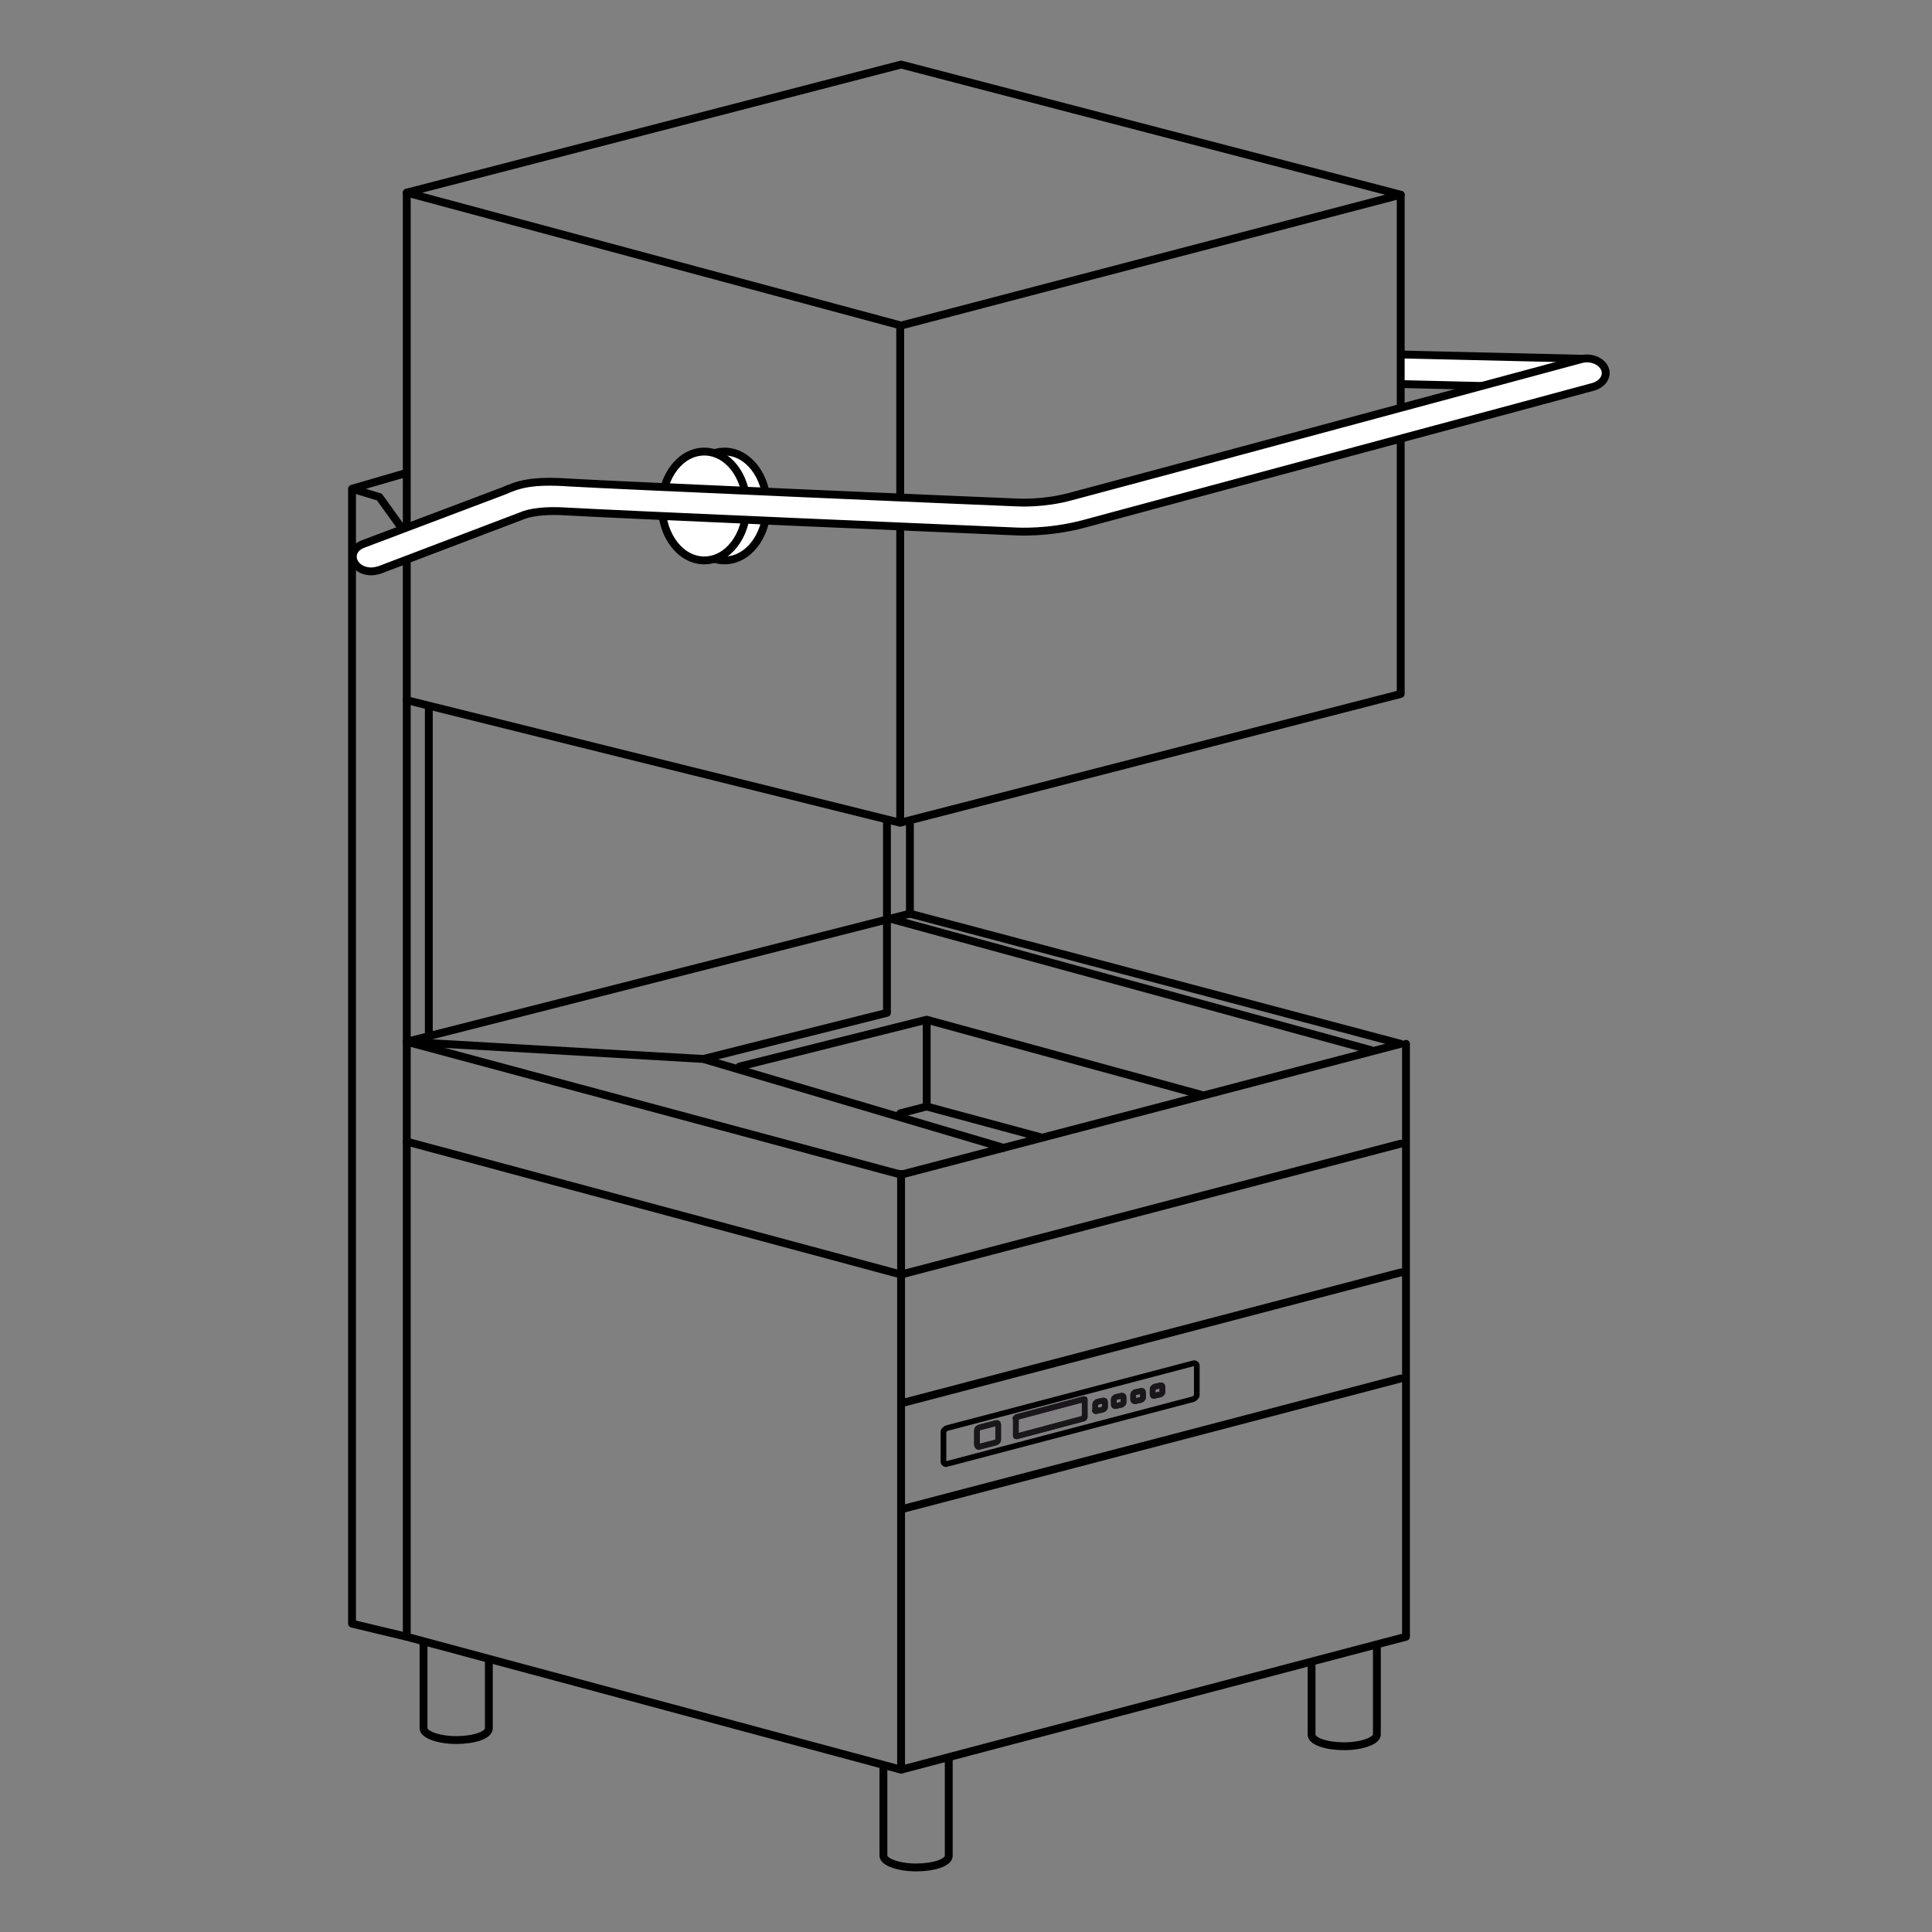 <svg viewBox="0 0 150 150" xmlns="http://www.w3.org/2000/svg" xml:space="preserve" style="fill-rule:evenodd;clip-rule:evenodd;stroke-linecap:round;stroke-linejoin:round;stroke-miterlimit:10"><rect x="0" y="0" width="150" height="150" fill="#808080" stroke="none"/><path d="m108.819 27.522 13.708.321c.821 0 1.438.534 1.438 1.176 0 .641-.685 1.122-1.438 1.122h-.07l-13.638-.321" style="fill:#fff;fill-rule:nonzero;stroke:#000;stroke-width:.61px"/><path d="M31.581 14.956 69.96 5.012l38.791 10.105L69.96 25.276l-38.379-10.32ZM70.646 63.772v7.164l38.105 10.106L69.96 91.2 31.581 80.881V54.362" style="fill:none;fill-rule:nonzero;stroke:#000;stroke-width:.61px"/><path d="M108.751 88.795 69.96 98.954l-38.38-10.32M108.751 98.794 69.96 108.953M108.751 107.027 69.96 117.186M31.581 14.956v39.406l38.311 9.516 38.859-9.998V15.117M69.892 63.879V25.276M69.96 91.147v46.248M31.581 127.077l-4.249-1.016V37.947l2.123.642 1.92 2.673M31.375 36.771l-4.043 1.176" style="fill:none;fill-rule:nonzero;stroke:#000;stroke-width:.61px"/><path d="M56.253 35.061c1.818 0 3.29 1.891 3.29 4.224s-1.472 4.224-3.29 4.224c-1.817 0-3.29-1.891-3.29-4.224s1.473-4.224 3.29-4.224" style="fill:#fff;fill-rule:nonzero"/><ellipse cx="56.253" cy="39.285" rx="3.29" ry="4.224" style="fill:none;stroke:#000;stroke-width:.61px"/><path d="M54.677 35.061c1.818 0 3.29 1.891 3.29 4.224s-1.472 4.224-3.29 4.224-3.29-1.891-3.29-4.224 1.472-4.224 3.29-4.224" style="fill:#fff;fill-rule:nonzero"/><ellipse cx="54.677" cy="39.285" rx="3.29" ry="4.224" style="fill:none;stroke:#000;stroke-width:.61px"/><path d="m40.559 40.033-11.103 4.223c-.206.054-.411.107-.617.107-.548 0-1.027-.213-1.302-.642-.342-.587-.069-1.229.685-1.496l10.898-4.117c1.095-.482 2.124-.856 5.14-.642 3.494.213 34.541 1.55 34.816 1.55.068 0 1.986.108 4.111-.481 2.467-.641 39.133-10.532 39.545-10.639.754-.214 1.576.107 1.851.695.274.587-.138 1.229-.893 1.443-.341.107-37.007 9.945-39.544 10.641-2.809.748-5.208.587-5.275.587-1.235-.053-31.323-1.337-34.886-1.55-2.467-.161-3.426.321-3.426.321Z" style="fill:#fff;fill-rule:nonzero;stroke:#000;stroke-width:.61px"/><path d="M33.294 54.896v25.611M57.418 82.806l14.529-3.636 21.314 5.829M69.892 86.442l2.055-.535 8.91 2.406M71.948 79.17v6.737" style="fill:none;fill-rule:nonzero;stroke:#000;stroke-width:.61px"/><path d="m70.646 70.937-39.065 9.944v46.196l38.379 10.32 39.201-10.32V81.042M68.863 71.258l37.557 10.265M32.883 127.451v6.737c0 .481 1.165.909 2.535.909 1.372 0 2.537-.374 2.537-.909v-5.347M106.9 127.933v6.736c0 .482-1.164.909-2.535.909-1.372 0-2.536-.374-2.536-.909v-5.346" style="fill:none;fill-rule:nonzero;stroke:#000;stroke-width:.61px"/><path d="M68.589 137.342v6.737c0 .482 1.165.909 2.536.909 1.372 0 2.536-.374 2.536-.909V136.7M68.863 63.879v14.757l-14.254 3.582-23.028-1.337M54.608 82.218l23.302 6.898" style="fill:none;fill-rule:nonzero;stroke:#000;stroke-width:.61px"/><path d="m73.524 110.876 19.121-5.026c.138-.053.274.053.274.161v2.298c0 .108-.136.268-.274.321l-19.121 5.026c-.138.053-.274-.053-.274-.16v-2.299c0-.16.136-.268.274-.321Z" style="fill:none;fill-rule:nonzero;stroke:#000;stroke-width:.44px"/><path d="m78.938 110.02 5.208-1.39c.07 0 .07 0 .07.053v1.337c0 .053-.07.108-.07.108l-5.208 1.39c-.068 0-.068 0-.068-.054v-1.336c-.07 0 0-.055.068-.108Z" style="fill:none;fill-rule:nonzero;stroke:#1a171b;stroke-width:.44px;stroke-miterlimit:1"/><path d="m78.938 110.02 5.208-1.39c.07 0 .07 0 .07.053v1.337c0 .053-.07.108-.07.108l-5.208 1.39c-.068 0-.068 0-.068-.054v-1.336c-.07 0 0-.055.068-.108M76.06 112.32l1.234-.321c.136-.052.204-.106.204-.213v-1.177c0-.107-.068-.16-.204-.107l-1.234.321c-.138.054-.206.107-.206.215v1.122c0 .108.068.214.206.16Z" style="fill:none;fill-rule:nonzero;stroke:#1a171b;stroke-width:.44px;stroke-miterlimit:1"/><path d="m76.06 112.32 1.234-.321c.136-.052.204-.106.204-.213v-1.177c0-.107-.068-.16-.204-.107l-1.234.321c-.138.054-.206.107-.206.215v1.122c0 .108.068.214.206.16M85.175 109.54l.479-.107c.068-.053.138-.106.138-.161v-.427c0-.107-.07-.107-.138-.107l-.479.107c-.068.053-.138.108-.138.161v.427c-.068.107 0 .16.138.107Z" style="fill:none;fill-rule:nonzero;stroke:#1a171b;stroke-width:.44px;stroke-miterlimit:1"/><path d="m85.175 109.54.479-.107c.068-.053.138-.106.138-.161v-.427c0-.107-.07-.107-.138-.107l-.479.107c-.068.053-.138.108-.138.161v.427c-.068.107 0 .16.138.107M86.614 109.165l.48-.108c.068-.053.137-.106.137-.16v-.427c0-.108-.069-.108-.137-.108l-.48.108c-.068.053-.138.107-.138.16v.427c0 .108.07.108.138.108Z" style="fill:none;fill-rule:nonzero;stroke:#1a171b;stroke-width:.44px;stroke-miterlimit:1"/><path d="m86.614 109.165.48-.108c.068-.053.137-.106.137-.16v-.427c0-.108-.069-.108-.137-.108l-.48.108c-.068.053-.138.107-.138.16v.427c0 .108.07.108.138.108M88.122 108.791l.479-.108c.068-.053.138-.106.138-.16v-.427c0-.108-.07-.108-.138-.108l-.479.108c-.068.053-.138.107-.138.16v.427c0 .055.07.108.138.108Z" style="fill:none;fill-rule:nonzero;stroke:#1a171b;stroke-width:.44px;stroke-miterlimit:1"/><path d="m88.122 108.791.479-.108c.068-.053.138-.106.138-.16v-.427c0-.108-.07-.108-.138-.108l-.479.108c-.068.053-.138.107-.138.16v.427c0 .055.07.108.138.108M89.63 108.364l.479-.108c.068-.053.138-.106.138-.16v-.427c0-.108-.07-.108-.138-.108l-.479.108c-.068.053-.138.107-.138.16v.427c0 .108.07.161.138.108Z" style="fill:none;fill-rule:nonzero;stroke:#1a171b;stroke-width:.44px;stroke-miterlimit:1"/><path d="m89.63 108.364.479-.108c.068-.053.138-.106.138-.16v-.427c0-.108-.07-.108-.138-.108l-.479.108c-.068.053-.138.107-.138.16v.427c0 .108.07.161.138.108" style="fill:none;fill-rule:nonzero;stroke:#1a171b;stroke-width:.44px;stroke-miterlimit:1"/></svg>